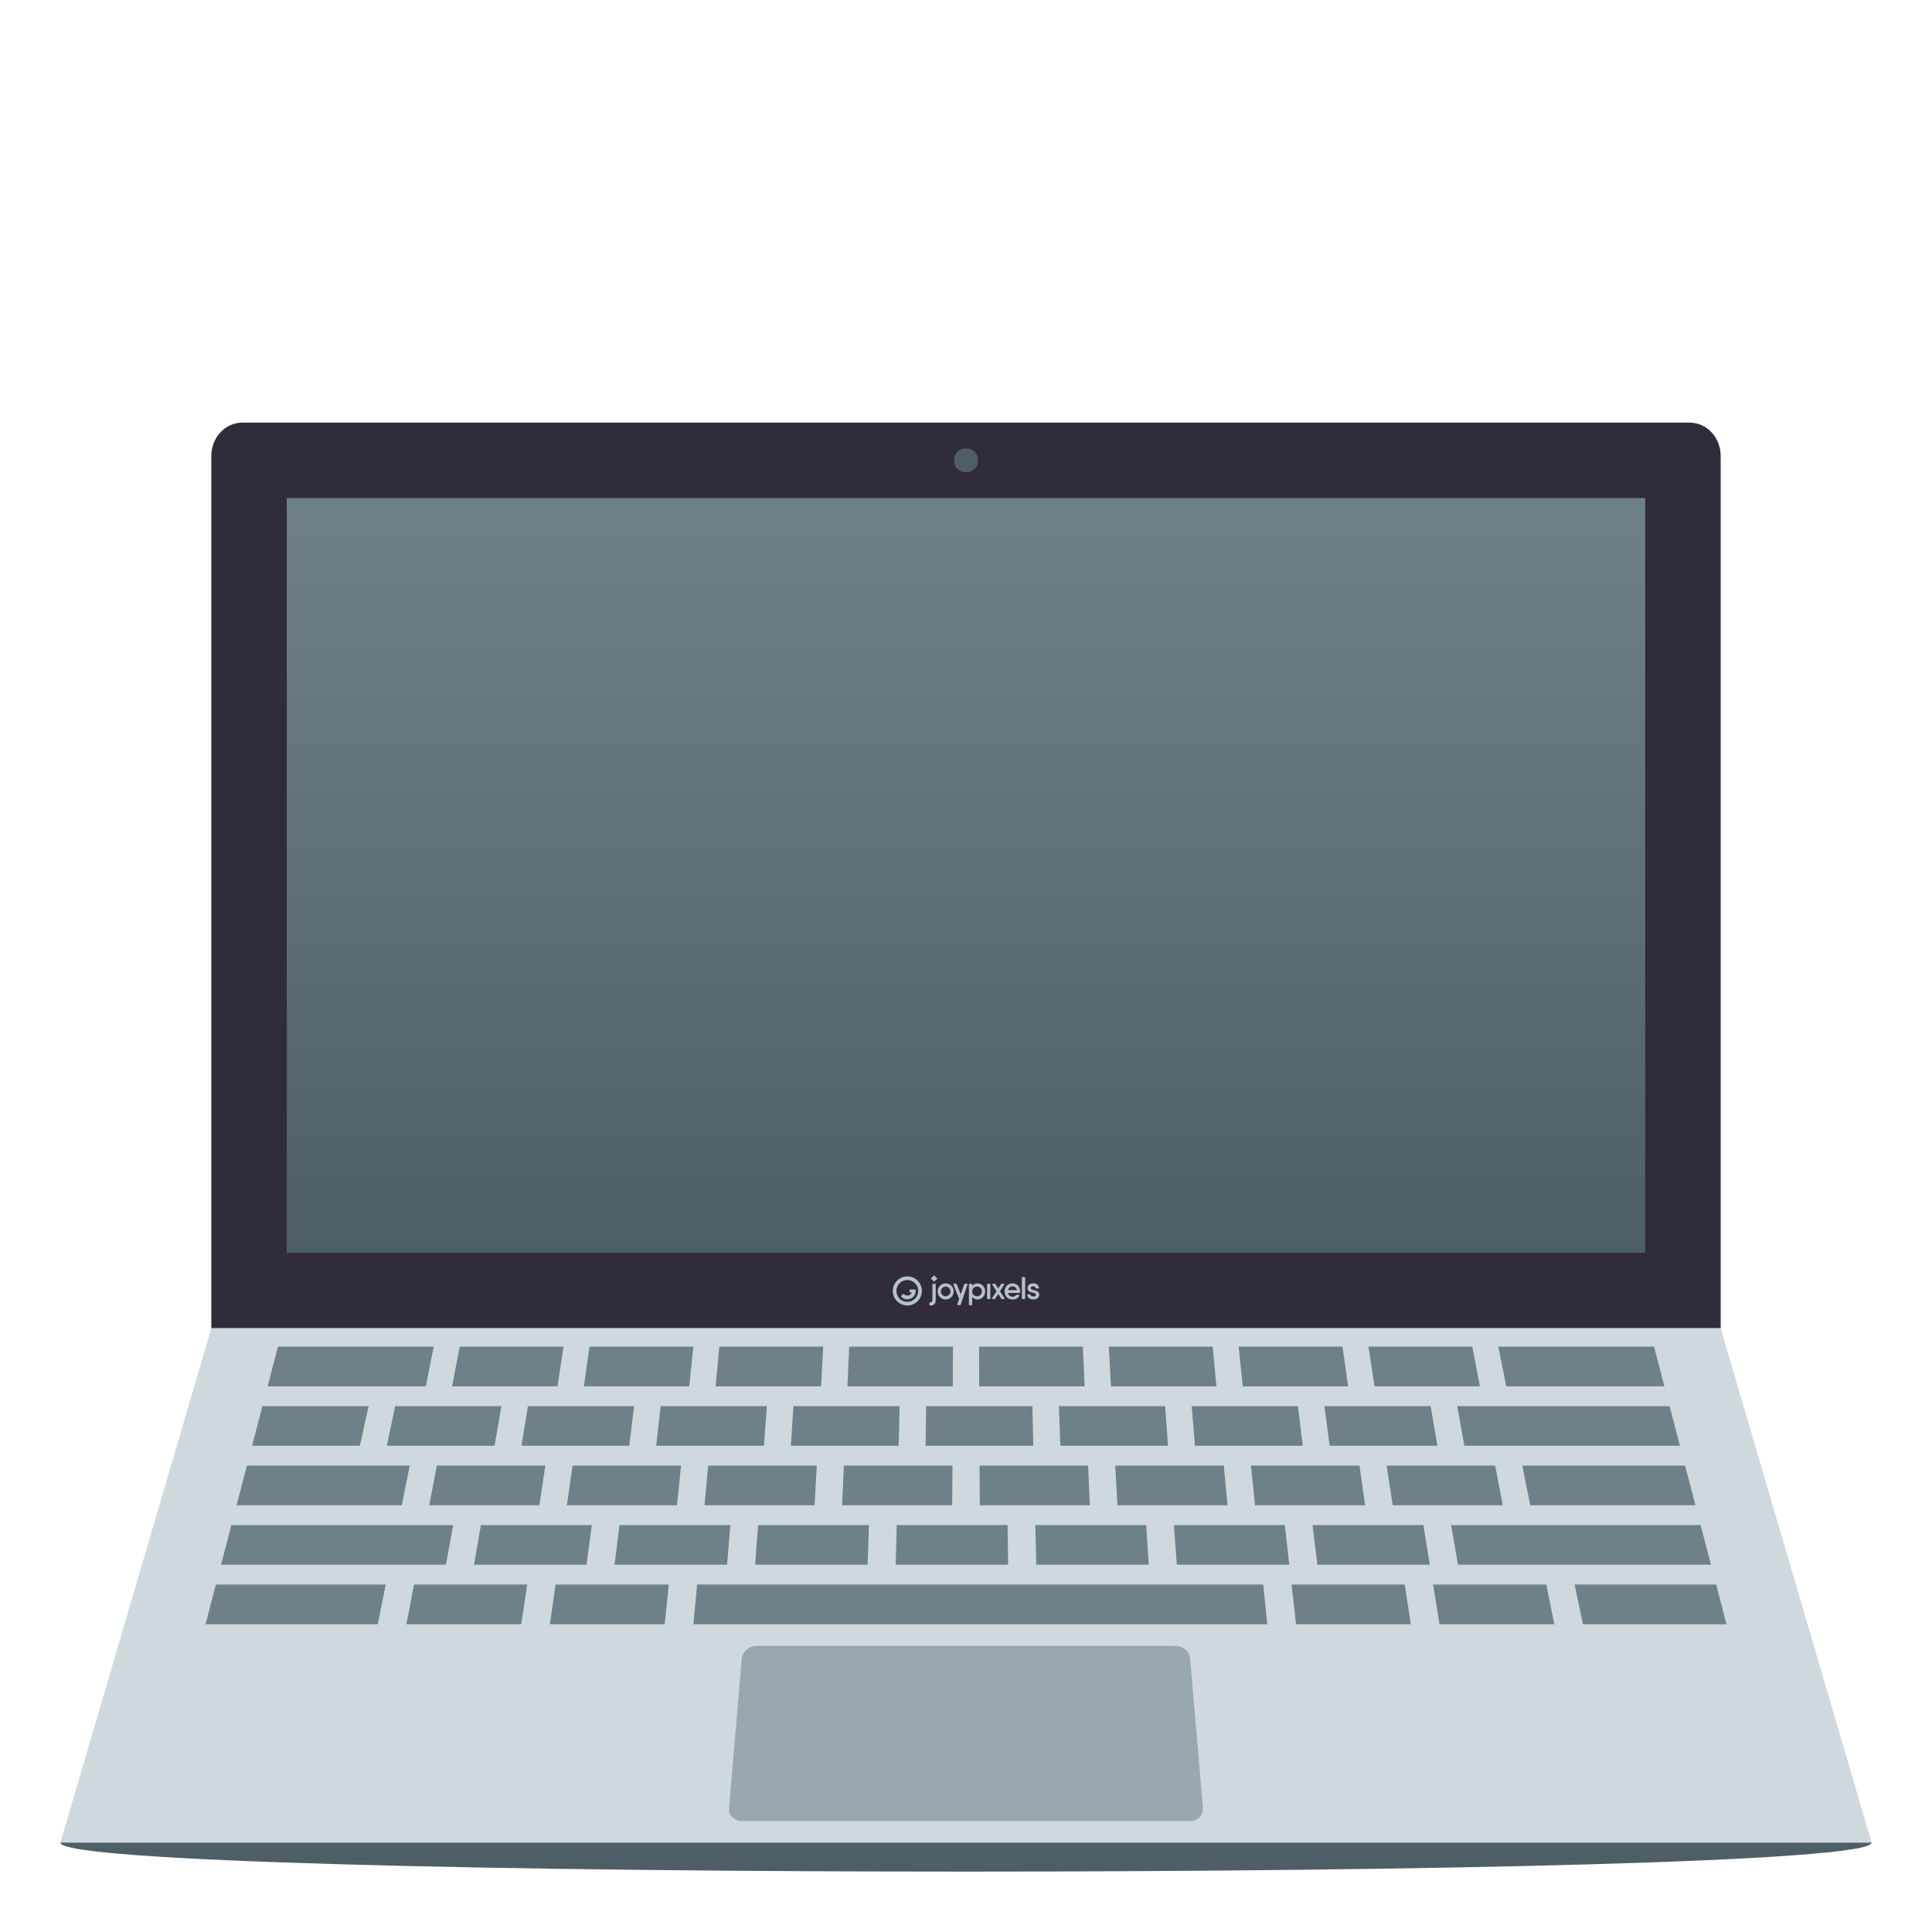 <?xml version="1.0" encoding="utf-8"?>
<!-- Generator: Adobe Illustrator 15.0.0, SVG Export Plug-In . SVG Version: 6.00 Build 0)  -->
<!DOCTYPE svg PUBLIC "-//W3C//DTD SVG 1.1//EN" "http://www.w3.org/Graphics/SVG/1.1/DTD/svg11.dtd">
<svg version="1.1" id="Layer_1" xmlns:x="http://ns.adobe.com/Extensibility/1.0/" xmlns:i="http://ns.adobe.com/AdobeIllustrator/10.0/" xmlns:graph="http://ns.adobe.com/Graphs/1.0/"
	 xmlns="http://www.w3.org/2000/svg" xmlns:xlink="http://www.w3.org/1999/xlink" xmlns:a="http://ns.adobe.com/AdobeSVGViewerExtensions/3.0/"
	 x="0px" y="0px" width="64px" height="64px" viewBox="0 0 64 64" enable-background="new 0 0 64 64" xml:space="preserve">
<path fill="#302C3B" d="M7,44h50V15.104C57,14.493,56.539,14,55.972,14H8.028C7.46,14,7,14.493,7,15.104V44z"/>
<linearGradient id="SVGID_1_" gradientUnits="userSpaceOnUse" x1="32.001" y1="41.5" x2="32.001" y2="16.5">
	<stop  offset="0" style="stop-color:#4E5E67"/>
	<stop  offset="1" style="stop-color:#6E8189"/>
	<a:midPointStop  offset="0" style="stop-color:#4E5E67"/>
	<a:midPointStop  offset="0.5" style="stop-color:#4E5E67"/>
	<a:midPointStop  offset="1" style="stop-color:#6E8189"/>
</linearGradient>
<rect x="9.5" y="16.5" fill="url(#SVGID_1_)" width="45" height="25"/>
<path fill="#4E5E67" d="M32.396,15.25c0,0.528-0.79,0.528-0.79,0C31.605,14.723,32.396,14.723,32.396,15.25z"/>
<polygon fill="#CFD8DD" points="57,44 7,44 2,61.039 62,61.039 "/>
<path fill="#4E5E67" d="M2,61.039c0,1.281,60,1.281,60,0H2z"/>
<polygon fill="#6E8189" points="13.308,49.863 7.836,49.863 8.18,48.55 13.573,48.55 "/>
<polygon fill="#6E8189" points="12.513,53.805 6.809,53.805 7.15,52.49 12.777,52.49 "/>
<polygon fill="#6E8189" points="11.92,47.893 8.351,47.893 8.693,46.58 12.211,46.58 "/>
<polygon fill="#6E8189" points="16.383,47.893 12.813,47.893 13.091,46.58 16.609,46.58 "/>
<polygon fill="#6E8189" points="17.866,49.863 14.219,49.863 14.471,48.55 18.066,48.55 "/>
<polygon fill="#6E8189" points="17.265,53.805 13.463,53.805 13.715,52.49 17.465,52.49 "/>
<polygon fill="#6E8189" points="22.018,53.805 18.216,53.805 18.403,52.49 22.154,52.49 "/>
<polygon fill="#6E8189" points="41.982,53.805 22.969,53.805 23.092,52.49 41.846,52.49 "/>
<polygon fill="#6E8189" points="22.426,49.863 18.778,49.863 18.966,48.55 22.561,48.55 "/>
<polygon fill="#6E8189" points="26.985,49.863 23.337,49.863 23.46,48.55 27.057,48.55 "/>
<polygon fill="#6E8189" points="31.543,49.863 27.896,49.863 27.955,48.55 31.551,48.55 "/>
<polygon fill="#6E8189" points="36.104,49.863 32.457,49.863 32.449,48.55 36.045,48.55 "/>
<polygon fill="#6E8189" points="40.663,49.863 37.016,49.863 36.943,48.55 40.54,48.55 "/>
<polygon fill="#6E8189" points="42.709,51.834 38.984,51.834 38.887,50.521 42.561,50.521 "/>
<polygon fill="#6E8189" points="46.735,53.805 42.933,53.805 42.784,52.49 46.535,52.49 "/>
<polygon fill="#6E8189" points="38.054,51.834 34.328,51.834 34.296,50.521 37.97,50.521 "/>
<polygon fill="#6E8189" points="33.396,51.834 29.672,51.834 29.705,50.521 33.377,50.521 "/>
<polygon fill="#6E8189" points="28.74,51.834 25.016,51.834 25.113,50.521 28.785,50.521 "/>
<polygon fill="#6E8189" points="24.085,51.834 20.359,51.834 20.521,50.521 24.195,50.521 "/>
<polygon fill="#6E8189" points="19.429,51.834 15.703,51.834 15.93,50.521 19.604,50.521 "/>
<polygon fill="#6E8189" points="14.771,51.834 7.322,51.834 7.665,50.521 15.012,50.521 "/>
<polygon fill="#6E8189" points="20.845,47.893 17.275,47.893 17.488,46.58 21.006,46.58 "/>
<polygon fill="#6E8189" points="25.307,47.893 21.737,47.893 21.886,46.58 25.404,46.58 "/>
<polygon fill="#6E8189" points="29.77,47.893 26.199,47.893 26.283,46.58 29.801,46.58 "/>
<polygon fill="#6E8189" points="34.231,47.893 30.661,47.893 30.681,46.58 34.199,46.58 "/>
<polygon fill="#6E8189" points="38.693,47.893 35.124,47.893 35.079,46.58 38.596,46.58 "/>
<polygon fill="#6E8189" points="35.929,45.924 32.438,45.924 32.431,44.609 35.871,44.609 "/>
<polygon fill="#6E8189" points="45.222,49.863 41.574,49.863 41.439,48.55 45.034,48.55 "/>
<polygon fill="#6E8189" points="49.781,49.863 46.134,49.863 45.934,48.55 49.529,48.55 "/>
<polygon fill="#6E8189" points="47.365,51.834 43.641,51.834 43.479,50.521 47.152,50.521 "/>
<polygon fill="#6E8189" points="51.488,53.805 47.686,53.805 47.473,52.49 51.224,52.49 "/>
<polygon fill="#6E8189" points="56.164,49.863 50.693,49.863 50.428,48.55 55.82,48.55 "/>
<polygon fill="#6E8189" points="56.678,51.834 48.297,51.834 48.07,50.521 56.335,50.521 "/>
<polygon fill="#6E8189" points="43.155,47.893 39.586,47.893 39.476,46.58 42.994,46.58 "/>
<polygon fill="#6E8189" points="47.617,47.893 44.048,47.893 43.873,46.58 47.391,46.58 "/>
<polygon fill="#6E8189" points="55.649,47.893 48.51,47.893 48.271,46.58 55.307,46.58 "/>
<polygon fill="#6E8189" points="57.191,53.805 52.439,53.805 52.162,52.49 56.85,52.49 "/>
<polygon fill="#6E8189" points="55.135,45.924 49.898,45.924 49.633,44.609 54.793,44.609 "/>
<polygon fill="#6E8189" points="49.025,45.924 45.533,45.924 45.332,44.609 48.772,44.609 "/>
<polygon fill="#6E8189" points="44.659,45.924 41.168,45.924 41.031,44.609 44.472,44.609 "/>
<polygon fill="#6E8189" points="40.295,45.924 36.802,45.924 36.73,44.609 40.172,44.609 "/>
<polygon fill="#6E8189" points="31.563,45.924 28.072,45.924 28.13,44.609 31.569,44.609 "/>
<polygon fill="#6E8189" points="27.199,45.924 23.705,45.924 23.828,44.609 27.27,44.609 "/>
<polygon fill="#6E8189" points="22.832,45.924 19.341,45.924 19.528,44.609 22.969,44.609 "/>
<polygon fill="#6E8189" points="18.467,45.924 14.976,45.924 15.229,44.609 18.668,44.609 "/>
<polygon fill="#6E8189" points="14.104,45.924 8.865,45.924 9.207,44.609 14.368,44.609 "/>
<path fill="#99A8AE" d="M39.848,59.897c0.021,0.233-0.168,0.425-0.418,0.425H24.568c-0.25,0-0.438-0.191-0.418-0.425l0.422-4.95
	c0.021-0.234,0.242-0.425,0.491-0.425h13.872c0.25,0,0.471,0.19,0.49,0.425L39.848,59.897z"/>
<path id="diamond_4_" fill="#B3C2C6" d="M30.952,42.252l0.092,0.094c0.002,0.002,0.003,0.004,0.003,0.006
	c0,0.004-0.001,0.006-0.003,0.008l-0.092,0.093c-0.003,0.001-0.006,0.003-0.008,0.003s-0.004-0.002-0.007-0.003l-0.093-0.093
	c-0.004-0.004-0.004-0.01,0-0.014l0.093-0.094C30.941,42.249,30.948,42.249,30.952,42.252z"/>
<path id="pixels_4_" fill="#B3C2C6" d="M32.383,42.514c0.137,0,0.252,0.116,0.252,0.266c0,0.151-0.115,0.267-0.252,0.267
	c-0.079,0-0.139-0.032-0.178-0.086v0.253c0.001,0.007-0.002,0.013-0.006,0.017c-0.005,0.005-0.01,0.008-0.017,0.006h-0.063
	c-0.007,0.002-0.014-0.001-0.018-0.006c-0.005-0.004-0.006-0.01-0.005-0.017v-0.662c-0.001-0.008,0-0.014,0.005-0.018
	c0.004-0.004,0.011-0.007,0.018-0.006h0.063c0.007-0.001,0.012,0.001,0.017,0.006c0.004,0.004,0.007,0.01,0.007,0.017v0.05
	C32.244,42.547,32.304,42.514,32.383,42.514L32.383,42.514z M32.365,42.942c0.091,0,0.16-0.067,0.16-0.162
	c0-0.094-0.069-0.161-0.16-0.161c-0.092,0-0.159,0.066-0.159,0.16C32.206,42.874,32.273,42.942,32.365,42.942z M32.721,43.034
	c-0.007,0-0.014-0.002-0.018-0.006c-0.005-0.005-0.006-0.011-0.005-0.018V42.55c-0.001-0.007,0-0.013,0.005-0.017
	c0.004-0.005,0.011-0.007,0.018-0.006h0.063c0.005-0.001,0.012,0.001,0.017,0.006c0.004,0.004,0.007,0.01,0.006,0.017v0.461
	c0.001,0.006-0.002,0.012-0.006,0.017c-0.005,0.005-0.012,0.007-0.017,0.006L32.721,43.034z M33.276,43.007
	c0.011,0.015,0.004,0.027-0.016,0.027h-0.065c-0.012,0-0.021-0.006-0.028-0.016l-0.098-0.154l-0.099,0.154
	c-0.006,0.01-0.018,0.016-0.027,0.016h-0.066c-0.019,0-0.025-0.012-0.015-0.027l0.148-0.233l-0.14-0.219
	c-0.01-0.016-0.004-0.027,0.015-0.027h0.066c0.012,0,0.022,0.006,0.027,0.016l0.09,0.139l0.089-0.139
	c0.005-0.01,0.017-0.016,0.027-0.016h0.066c0.018,0,0.024,0.012,0.016,0.027l-0.141,0.219L33.276,43.007z M33.545,42.514
	c0.15,0,0.25,0.123,0.25,0.268c0,0.009,0,0.018-0.002,0.025c0,0.006-0.002,0.012-0.006,0.016c-0.006,0.004-0.012,0.006-0.018,0.005
	h-0.377c0.017,0.084,0.078,0.127,0.156,0.127c0.041,0,0.082-0.018,0.109-0.049c0.006-0.009,0.017-0.014,0.027-0.015h0.064
	c0.018,0,0.026,0.011,0.02,0.025c-0.037,0.082-0.119,0.132-0.223,0.132c-0.162,0-0.267-0.113-0.267-0.267
	C33.279,42.631,33.386,42.514,33.545,42.514L33.545,42.514z M33.393,42.737h0.293c-0.015-0.086-0.076-0.123-0.143-0.123
	C33.463,42.613,33.406,42.661,33.393,42.737L33.393,42.737z M33.874,43.034c-0.005,0-0.012-0.002-0.017-0.006
	c-0.004-0.005-0.007-0.011-0.006-0.018v-0.683c-0.001-0.007,0.002-0.013,0.006-0.018c0.005-0.004,0.012-0.006,0.017-0.006h0.063
	c0.007,0,0.014,0.002,0.018,0.006c0.005,0.005,0.006,0.011,0.006,0.018v0.683c0,0.007-0.001,0.013-0.006,0.018
	c-0.004,0.004-0.011,0.006-0.018,0.006H33.874z M34.145,42.669c0,0.103,0.281,0.028,0.281,0.222c0,0.101-0.087,0.155-0.199,0.155
	c-0.104,0-0.186-0.049-0.197-0.145c0-0.007,0.001-0.015,0.005-0.019c0.005-0.005,0.012-0.008,0.019-0.007h0.063
	c0.013,0,0.02,0.008,0.023,0.021c0.009,0.035,0.044,0.051,0.088,0.051c0.054,0,0.09-0.02,0.09-0.058
	c0-0.101-0.281-0.029-0.281-0.222c0-0.099,0.088-0.155,0.191-0.155c0.096,0,0.176,0.049,0.188,0.146
	c0.002,0.007,0,0.013-0.005,0.019c-0.005,0.004-0.011,0.007-0.017,0.006h-0.064c-0.013,0-0.018-0.008-0.023-0.021
	c-0.008-0.035-0.041-0.051-0.078-0.051C34.182,42.611,34.145,42.631,34.145,42.669z"/>
<path id="joy_4_" fill="#B3C2C6" d="M30.973,42.527c0.007-0.001,0.013,0.001,0.017,0.006c0.006,0.004,0.007,0.01,0.007,0.017v0.504
	c0,0.133-0.063,0.197-0.185,0.196c-0.007,0.001-0.014-0.002-0.018-0.007c-0.004-0.004-0.006-0.01-0.006-0.017v-0.06
	c0-0.007,0.002-0.013,0.006-0.018c0.004-0.004,0.011-0.007,0.018-0.006c0.051-0.002,0.075-0.027,0.075-0.09V42.55
	c-0.001-0.007,0.001-0.013,0.005-0.017c0.006-0.005,0.011-0.007,0.018-0.006H30.973z M31.325,43.046
	c-0.146,0-0.266-0.119-0.264-0.267c0-0.146,0.119-0.266,0.266-0.266s0.266,0.119,0.266,0.266c0.001,0.071-0.027,0.14-0.078,0.19
	C31.465,43.02,31.397,43.048,31.325,43.046z M31.325,42.94c0.065,0,0.124-0.038,0.15-0.099c0.024-0.059,0.012-0.128-0.034-0.174
	c-0.046-0.047-0.114-0.061-0.175-0.035c-0.06,0.023-0.099,0.082-0.099,0.146c-0.001,0.043,0.015,0.084,0.044,0.114
	C31.242,42.925,31.282,42.94,31.325,42.94z M31.938,42.546c0.003-0.012,0.015-0.02,0.026-0.019h0.069
	c0.016,0,0.023,0.01,0.018,0.025l-0.228,0.665c-0.003,0.012-0.015,0.02-0.026,0.018h-0.068c-0.018,0-0.025-0.01-0.02-0.025
	l0.063-0.183l-0.188-0.475c-0.006-0.016,0.001-0.025,0.018-0.025h0.068c0.012-0.002,0.023,0.006,0.026,0.018l0.129,0.33
	L31.938,42.546z"/>
<path id="Shape_3_" fill="#B3C2C6" d="M30.056,42.403c0.201,0,0.362,0.161,0.362,0.361s-0.161,0.361-0.362,0.361
	c-0.199,0-0.36-0.161-0.36-0.361S29.856,42.403,30.056,42.403z M30.056,42.283c-0.266,0-0.481,0.215-0.481,0.481
	s0.216,0.482,0.481,0.482c0.268,0,0.483-0.216,0.483-0.482c0-0.128-0.051-0.251-0.142-0.341
	C30.308,42.334,30.185,42.283,30.056,42.283z"/>
<path id="Combined-Shape_4_" fill="#B3C2C6" d="M30.152,42.813c-0.007,0.001-0.013-0.001-0.019-0.006
	c-0.004-0.005-0.006-0.011-0.005-0.018V42.74c-0.001-0.006,0.001-0.013,0.005-0.018c0.006-0.005,0.012-0.007,0.019-0.006h0.157
	c0.007-0.001,0.014,0.001,0.019,0.006c0.004,0.005,0.007,0.012,0.005,0.018v0.024c0,0.112-0.067,0.214-0.17,0.256
	c-0.104,0.043-0.223,0.02-0.303-0.06c-0.005-0.004-0.009-0.011-0.009-0.017c0-0.008,0.004-0.014,0.009-0.018l0.051-0.052
	c0.004-0.005,0.011-0.008,0.019-0.008c0.005,0,0.012,0.003,0.016,0.008c0.039,0.039,0.095,0.055,0.148,0.042
	c0.052-0.013,0.095-0.052,0.112-0.104H30.152z"/>
</svg>
